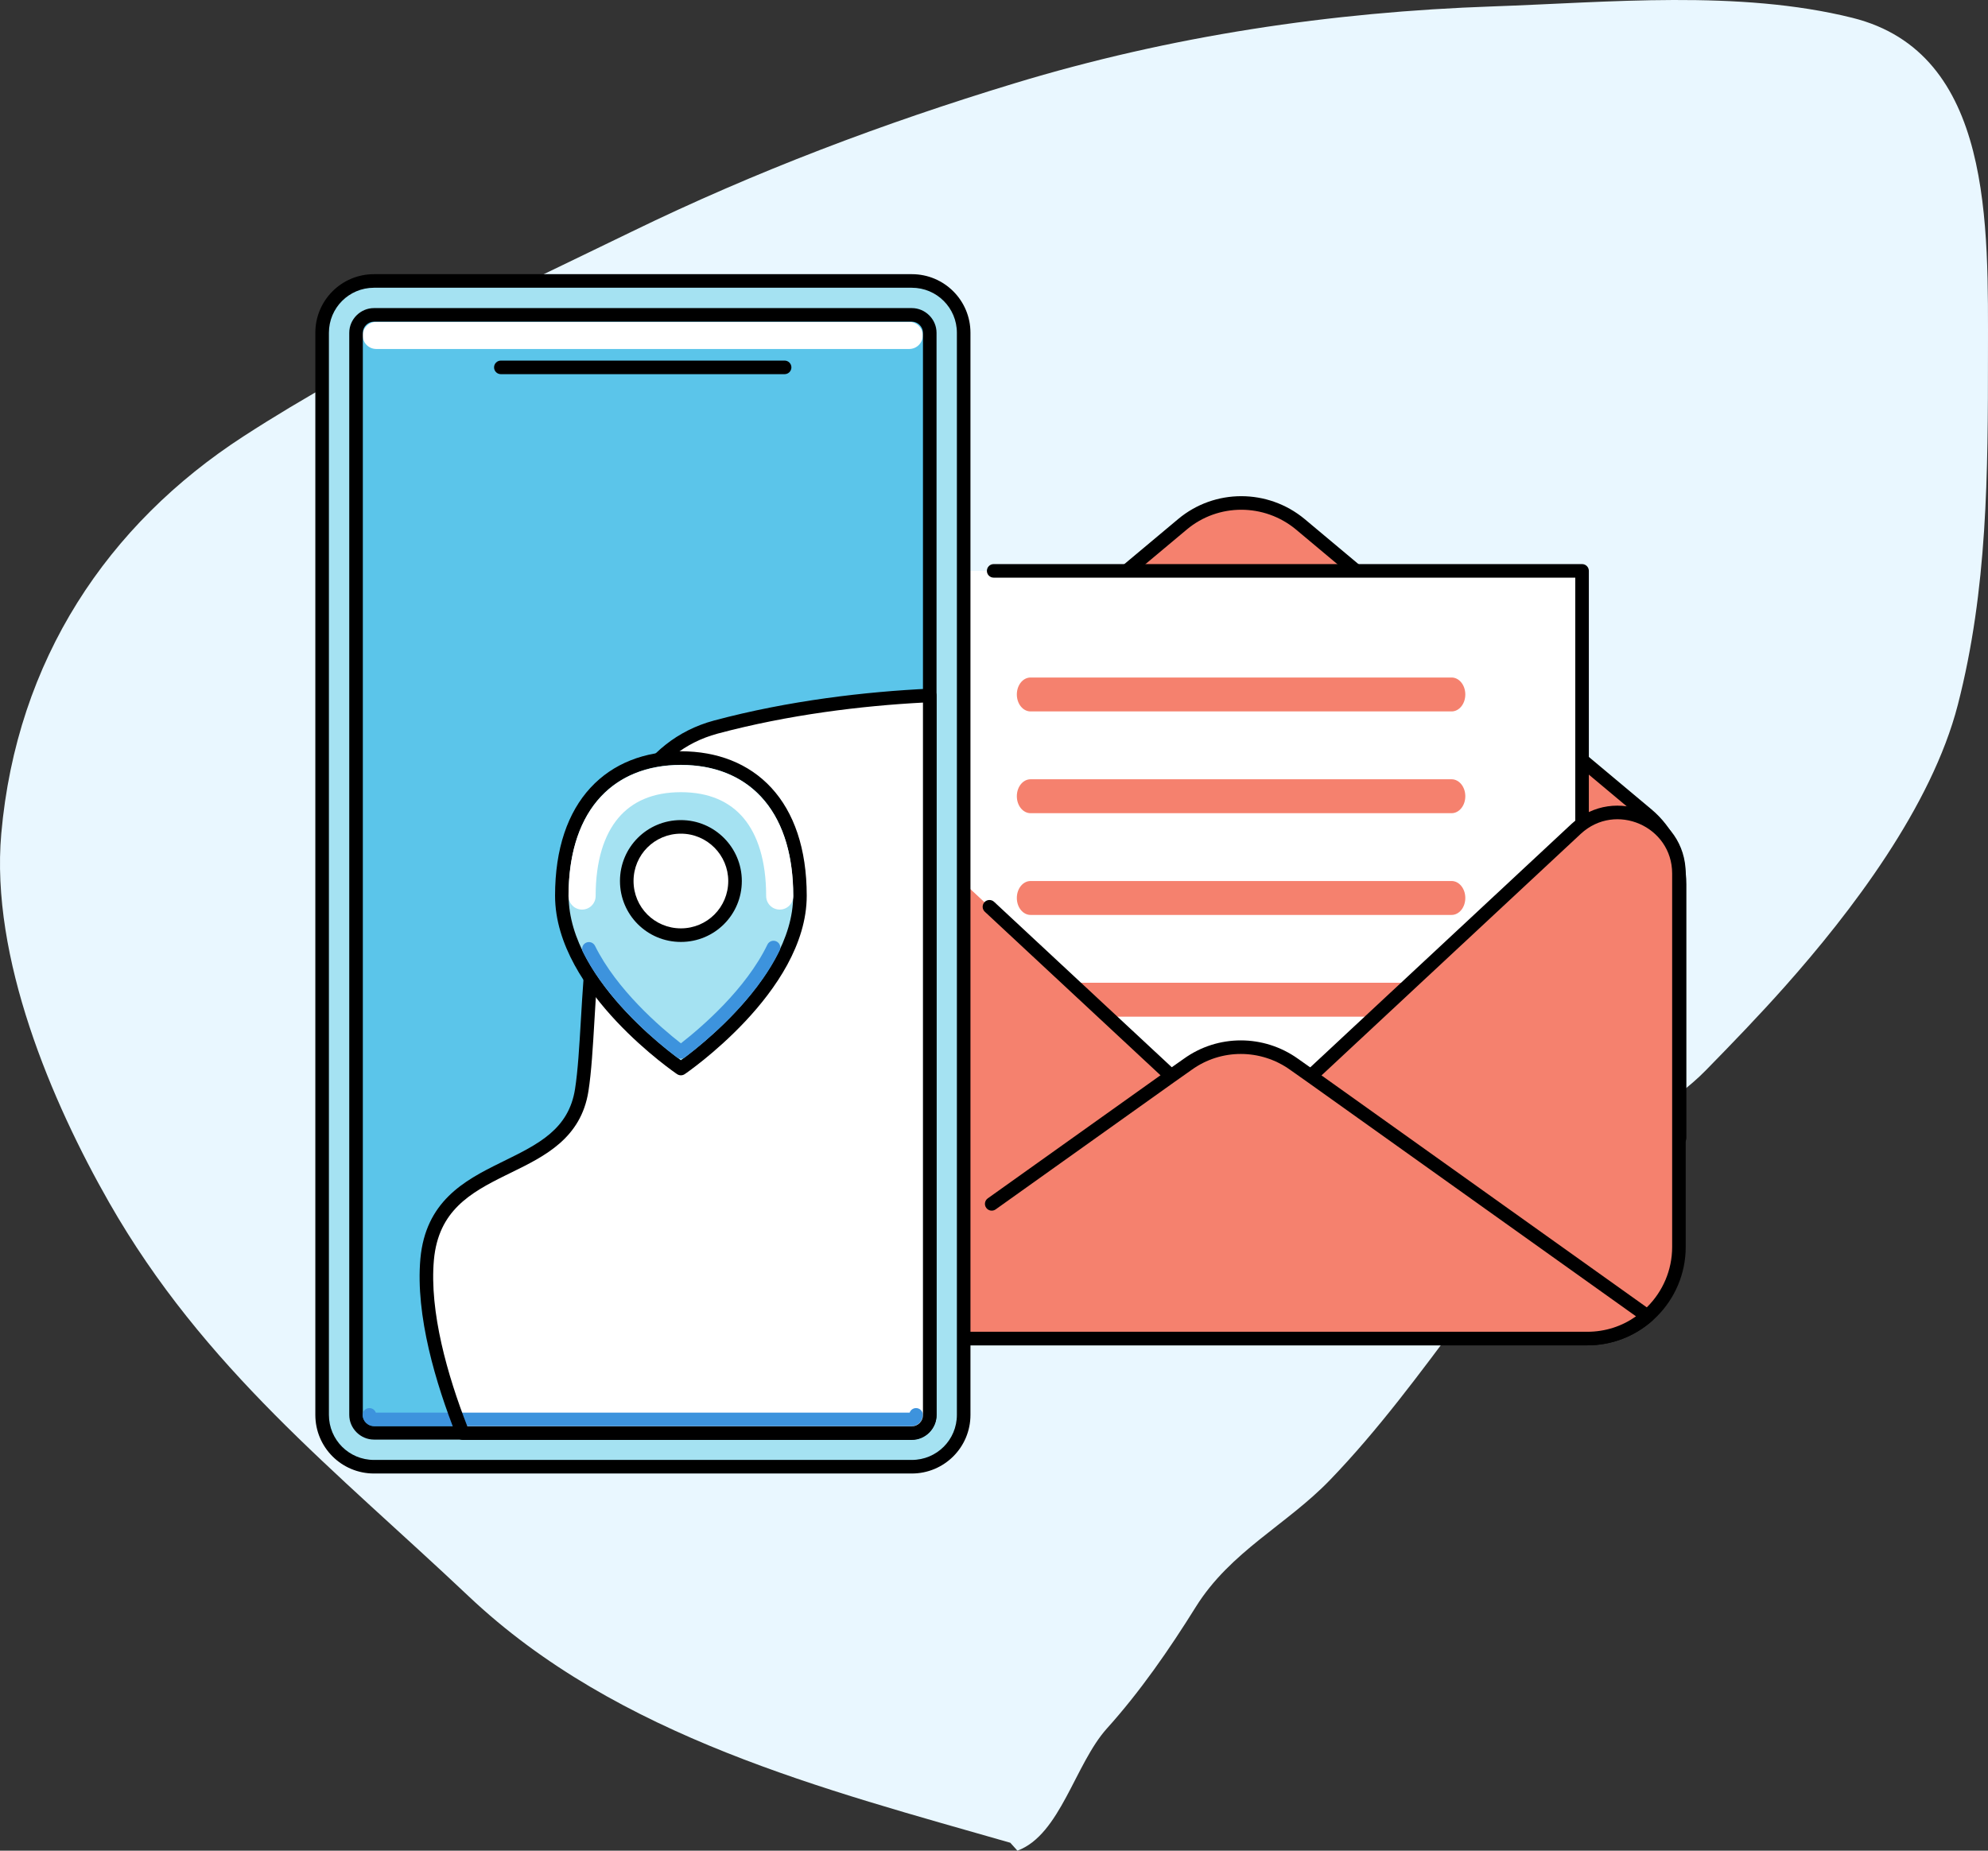 <svg xmlns="http://www.w3.org/2000/svg" width="145" height="135" viewBox="0 0 145 135" fill="none"><rect x="0" y="0" width="145" height="135" fill="#333333" stroke="none"/><path d="M34.187 116.446C45.066 126.733 60.224 130.553 73.688 134.422L74.208 135C77.338 133.842 78.404 128.673 80.744 126.076C83.148 123.407 85.269 120.347 87.221 117.216C89.745 113.169 93.836 111.244 96.995 107.971C104.069 100.642 109.152 91.402 116.543 84.249C118.992 81.879 122.037 80.508 124.409 78.085C126.376 76.076 128.313 74.069 130.192 71.954C134.997 66.546 140.885 58.849 142.8 51.41C144.97 42.979 144.998 34.545 144.998 25.825C144.998 16.497 145.405 3.862 135.108 1.3C126.817 -0.763 117.317 0.175 108.909 0.466C97.092 0.873 85.387 2.616 73.977 6.083C64.442 8.981 55.129 12.493 46.072 16.901C36.592 21.515 26.709 26.031 17.762 31.828C7.863 38.242 1.214 48.126 0.093 60.815C-0.705 69.858 3.761 80.358 7.959 87.716C14.875 99.838 24.524 107.309 34.187 116.446Z" fill="#E9F7FF"></path><g clip-path="url(#clip0_2_5)"><path d="M122.457 83.013H58.584V64.505C58.584 62.53 59.464 60.651 60.986 59.39L86.25 38.242C88.725 36.172 92.34 36.172 94.838 38.242L120.102 59.39C121.625 60.651 122.505 62.53 122.505 64.505V83.013H122.457Z" fill="#F5816E"></path><path fill-rule="evenodd" clip-rule="evenodd" d="M86.568 38.621C86.568 38.621 86.568 38.621 86.568 38.621L61.304 59.77L61.302 59.771C59.894 60.938 59.079 62.677 59.079 64.505V82.518H122.01V64.505C122.01 62.677 121.195 60.938 119.787 59.771L119.785 59.77L94.522 38.623C94.522 38.622 94.522 38.622 94.522 38.622C92.206 36.704 88.857 36.706 86.568 38.621ZM85.933 37.862C88.592 35.638 92.474 35.64 95.154 37.86L95.156 37.862L120.418 59.009C120.418 59.009 120.419 59.01 120.419 59.01C122.055 60.365 123 62.384 123 64.505V83.013C123 83.286 122.778 83.507 122.505 83.507H58.584C58.31 83.507 58.089 83.286 58.089 83.013V64.505C58.089 62.384 59.034 60.365 60.67 59.01C60.67 59.009 60.67 59.009 60.671 59.009L85.933 37.862Z" fill="black"></path><path d="M115.368 41.643H65.649V92.909H115.368V41.643Z" fill="white"></path><path fill-rule="evenodd" clip-rule="evenodd" d="M71.982 41.643C71.982 41.37 72.203 41.148 72.477 41.148H115.392C115.665 41.148 115.887 41.37 115.887 41.643V92.909C115.887 93.182 115.665 93.404 115.392 93.404H65.649C65.376 93.404 65.154 93.182 65.154 92.909C65.154 92.636 65.376 92.414 65.649 92.414H114.897V42.138H72.477C72.203 42.138 71.982 41.917 71.982 41.643Z" fill="black"></path><path d="M105.876 51.896H75.165C74.618 51.896 74.166 51.349 74.166 50.659C74.166 49.969 74.618 49.422 75.165 49.422H105.876C106.424 49.422 106.876 49.969 106.876 50.659C106.876 51.349 106.424 51.896 105.876 51.896Z" fill="#F5816E"></path><path d="M105.876 59.319H75.165C74.618 59.319 74.166 58.772 74.166 58.082C74.166 57.392 74.618 56.845 75.165 56.845H105.876C106.424 56.845 106.876 57.392 106.876 58.082C106.876 58.772 106.424 59.319 105.876 59.319Z" fill="#F5816E"></path><path d="M105.876 66.741H75.165C74.618 66.741 74.166 66.194 74.166 65.504C74.166 64.814 74.618 64.267 75.165 64.267H105.876C106.424 64.267 106.876 64.814 106.876 65.504C106.876 66.194 106.424 66.741 105.876 66.741Z" fill="#F5816E"></path><path d="M105.876 74.163H75.165C74.618 74.163 74.166 73.616 74.166 72.926C74.166 72.236 74.618 71.689 75.165 71.689H105.876C106.424 71.689 106.876 72.236 106.876 72.926C106.876 73.616 106.424 74.163 105.876 74.163Z" fill="#F5816E"></path><path d="M114.988 60.46L95.076 78.992C92.507 81.371 88.534 81.371 85.965 78.992L66.053 60.46C63.199 57.82 58.56 59.818 58.56 63.719V90.958C58.56 94.645 61.557 97.643 65.245 97.643H115.749C119.436 97.643 122.434 94.645 122.434 90.958V63.719C122.457 59.842 117.819 57.82 114.988 60.46Z" fill="#F5816E"></path><path fill-rule="evenodd" clip-rule="evenodd" d="M114.628 60.097C117.797 57.165 122.952 59.408 122.952 63.72V90.958C122.952 94.919 119.733 98.138 115.773 98.138H65.269C61.308 98.138 58.089 94.919 58.089 90.958V63.72C58.089 63.446 58.31 63.225 58.584 63.225C58.857 63.225 59.079 63.446 59.079 63.72V90.958C59.079 94.372 61.855 97.148 65.269 97.148H115.773C119.187 97.148 121.963 94.372 121.963 90.958V63.72C121.963 60.277 117.84 58.475 115.301 60.823C115.3 60.823 115.3 60.824 115.3 60.824L95.414 79.354L95.412 79.355C92.653 81.91 88.388 81.91 85.629 79.355L85.628 79.354L71.83 66.508C71.63 66.322 71.619 66.009 71.805 65.809C71.991 65.609 72.305 65.598 72.505 65.784L86.301 78.629C86.301 78.629 86.302 78.629 86.302 78.629C88.681 80.832 92.36 80.832 94.739 78.63C94.74 78.629 94.74 78.629 94.74 78.629L114.627 60.098L114.628 60.097Z" fill="black"></path><path d="M95.623 78.493L94.41 77.636C92.079 75.971 88.962 75.971 86.655 77.636L85.442 78.493L60.891 96.001C62.057 97.024 63.603 97.643 65.268 97.643H115.773C117.462 97.643 118.984 97.024 120.15 96.001L95.623 78.493Z" fill="#F5816E"></path><path fill-rule="evenodd" clip-rule="evenodd" d="M94.673 77.233C94.673 77.233 94.674 77.233 94.674 77.234L95.887 78.09L120.437 95.599C120.56 95.686 120.637 95.826 120.644 95.977C120.652 96.128 120.59 96.274 120.476 96.374C119.223 97.473 117.586 98.138 115.773 98.138H65.269C63.48 98.138 61.819 97.474 60.565 96.374C60.359 96.193 60.339 95.88 60.519 95.675C60.7 95.47 61.012 95.449 61.218 95.629C62.295 96.575 63.726 97.148 65.269 97.148H115.773C117.107 97.148 118.328 96.732 119.327 96.022L95.314 78.897L95.312 78.896L94.101 78.041L94.099 78.039C91.939 76.496 89.055 76.498 86.921 78.038L86.916 78.041L85.705 78.896L85.703 78.897L72.621 88.221C72.398 88.38 72.09 88.328 71.931 88.105C71.772 87.883 71.824 87.574 72.047 87.415L85.131 78.09L85.132 78.088L86.341 77.235C86.342 77.234 86.343 77.234 86.344 77.234C88.824 75.445 92.171 75.447 94.673 77.233Z" fill="black"></path><path d="M27.277 20.495H66.505C68.599 20.495 70.288 22.184 70.288 24.277V103.209C70.288 105.303 68.599 106.992 66.505 106.992H27.277C25.184 106.992 23.495 105.303 23.495 103.209V24.277C23.495 22.184 25.184 20.495 27.277 20.495Z" fill="#A5E2F2"></path><path fill-rule="evenodd" clip-rule="evenodd" d="M27.277 20.99C25.457 20.99 23.99 22.457 23.99 24.277V103.209C23.99 105.03 25.457 106.497 27.277 106.497H66.505C68.326 106.497 69.793 105.03 69.793 103.209V24.277C69.793 22.457 68.326 20.99 66.505 20.99H27.277ZM23 24.277C23 21.91 24.91 20 27.277 20H66.505C68.872 20 70.783 21.91 70.783 24.277V103.209C70.783 105.576 68.872 107.487 66.505 107.487H27.277C24.91 107.487 23 105.576 23 103.209V24.277Z" fill="black"></path><path d="M27.277 104.518C26.564 104.518 25.969 103.923 25.969 103.209V24.277C25.969 23.564 26.564 22.969 27.277 22.969H66.505C67.219 22.969 67.814 23.564 67.814 24.277V103.209C67.814 103.923 67.219 104.518 66.505 104.518H27.277Z" fill="#5BC5EA"></path><path fill-rule="evenodd" clip-rule="evenodd" d="M26.454 24.468C26.454 23.921 26.897 23.478 27.444 23.478H66.315C66.862 23.478 67.305 23.921 67.305 24.468C67.305 25.014 66.862 25.457 66.315 25.457H27.444C26.897 25.457 26.454 25.014 26.454 24.468Z" fill="white"></path><path fill-rule="evenodd" clip-rule="evenodd" d="M27.277 23.464C26.837 23.464 26.464 23.837 26.464 24.277V103.209C26.464 103.65 26.837 104.023 27.277 104.023H66.505C66.946 104.023 67.319 103.65 67.319 103.209V24.277C67.319 23.837 66.946 23.464 66.505 23.464H27.277ZM25.474 24.277C25.474 23.29 26.29 22.474 27.277 22.474H66.505C67.493 22.474 68.309 23.29 68.309 24.277V103.209C68.309 104.196 67.493 105.013 66.505 105.013H27.277C26.29 105.013 25.474 104.196 25.474 103.209V24.277Z" fill="black"></path><path fill-rule="evenodd" clip-rule="evenodd" d="M36.036 26.799C36.036 26.526 36.258 26.304 36.531 26.304H57.228C57.501 26.304 57.723 26.526 57.723 26.799C57.723 27.072 57.501 27.294 57.228 27.294H36.531C36.258 27.294 36.036 27.072 36.036 26.799Z" fill="black"></path><path d="M52.208 53.038C41.907 55.822 43.477 72.807 42.431 79.516C41.384 86.2 31.868 84.107 31.155 91.862C30.798 95.882 32.249 100.759 33.748 104.542H66.505C67.219 104.542 67.814 103.947 67.814 103.233V50.731C63.222 50.945 57.632 51.587 52.208 53.038Z" fill="white"></path><path fill-rule="evenodd" clip-rule="evenodd" d="M27.412 103.048C27.345 102.854 27.161 102.715 26.944 102.715C26.671 102.715 26.449 102.936 26.449 103.209C26.449 103.696 26.86 104.037 27.277 104.037H66.482C66.968 104.037 67.31 103.626 67.31 103.209C67.31 102.936 67.088 102.715 66.815 102.715C66.598 102.715 66.414 102.854 66.347 103.048H27.412Z" fill="#3D93DD"></path><path fill-rule="evenodd" clip-rule="evenodd" d="M68.156 50.373C68.253 50.466 68.309 50.596 68.309 50.731V103.233C68.309 104.22 67.492 105.037 66.505 105.037H33.748C33.545 105.037 33.362 104.913 33.288 104.724C31.785 100.93 30.294 95.961 30.662 91.818L30.662 91.817C30.851 89.761 31.631 88.33 32.722 87.25C33.795 86.187 35.153 85.483 36.449 84.844C36.55 84.794 36.651 84.744 36.751 84.695C39.283 83.45 41.483 82.369 41.942 79.439C42.15 78.108 42.252 76.363 42.37 74.369C42.398 73.896 42.426 73.408 42.458 72.909C42.619 70.327 42.844 67.462 43.363 64.713C44.394 59.254 46.628 54.033 52.079 52.56L52.08 52.56C57.548 51.097 63.175 50.452 67.791 50.236C67.926 50.23 68.058 50.279 68.156 50.373ZM52.337 53.516C47.487 54.827 45.356 59.49 44.336 64.897C43.829 67.581 43.606 70.394 43.446 72.971C43.415 73.456 43.387 73.935 43.359 74.403C43.242 76.4 43.136 78.209 42.92 79.592L42.92 79.592C42.379 83.043 39.721 84.344 37.281 85.538C37.149 85.603 37.017 85.667 36.887 85.731C35.584 86.374 34.364 87.018 33.419 87.953C32.492 88.87 31.816 90.085 31.648 91.907C31.311 95.697 32.638 100.327 34.085 104.047H66.505C66.946 104.047 67.319 103.674 67.319 103.233V51.251C62.854 51.487 57.515 52.131 52.337 53.516Z" fill="black"></path><path d="M49.663 55.298C44.62 55.298 40.98 58.629 40.98 65.337C40.98 72.07 49.663 77.945 49.663 77.945C49.663 77.945 58.346 72.046 58.346 65.337C58.346 58.629 54.706 55.298 49.663 55.298ZM49.663 68.216C47.474 68.216 45.714 66.455 45.714 64.267C45.714 62.078 47.474 60.318 49.663 60.318C51.851 60.318 53.612 62.102 53.612 64.267C53.612 66.455 51.851 68.216 49.663 68.216Z" fill="#A5E2F2"></path><path fill-rule="evenodd" clip-rule="evenodd" d="M43.066 57.467C44.717 55.676 47.029 54.803 49.663 54.803C52.296 54.803 54.609 55.676 56.26 57.467C57.906 59.253 58.841 61.896 58.841 65.337C58.841 68.89 56.554 72.163 54.365 74.496C53.26 75.673 52.157 76.636 51.331 77.304C50.917 77.638 50.572 77.899 50.329 78.078C50.208 78.167 50.112 78.235 50.046 78.282C50.013 78.305 49.987 78.323 49.969 78.335L49.949 78.349L49.943 78.353L49.942 78.354L49.941 78.355C49.941 78.355 49.941 78.355 49.663 77.945C49.386 78.355 49.385 78.355 49.385 78.355L49.383 78.354L49.377 78.35L49.357 78.336C49.34 78.324 49.314 78.306 49.281 78.283C49.215 78.236 49.119 78.168 48.997 78.079C48.755 77.901 48.409 77.641 47.996 77.308C47.169 76.641 46.066 75.681 44.961 74.505C42.771 72.174 40.485 68.902 40.485 65.337C40.485 61.896 41.419 59.253 43.066 57.467ZM49.663 77.945L49.386 78.355C49.553 78.469 49.773 78.469 49.941 78.355L49.663 77.945ZM49.662 77.339C49.688 77.32 49.715 77.301 49.743 77.28C49.975 77.11 50.308 76.858 50.709 76.534C51.51 75.886 52.578 74.954 53.644 73.818C55.796 71.524 57.851 68.493 57.851 65.337C57.851 62.07 56.965 59.693 55.532 58.138C54.102 56.586 52.072 55.793 49.663 55.793C47.253 55.793 45.224 56.586 43.794 58.138C42.36 59.693 41.475 62.07 41.475 65.337C41.475 68.505 43.53 71.537 45.682 73.827C46.748 74.962 47.815 75.891 48.617 76.537C49.017 76.859 49.35 77.111 49.582 77.281C49.61 77.301 49.637 77.321 49.662 77.339ZM49.663 60.813C47.748 60.813 46.209 62.352 46.209 64.267C46.209 66.182 47.748 67.721 49.663 67.721C51.578 67.721 53.117 66.182 53.117 64.267C53.117 62.373 51.576 60.813 49.663 60.813ZM45.219 64.267C45.219 61.805 47.201 59.823 49.663 59.823C52.127 59.823 54.107 61.831 54.107 64.267C54.107 66.729 52.125 68.711 49.663 68.711C47.201 68.711 45.219 66.729 45.219 64.267Z" fill="black"></path><path fill-rule="evenodd" clip-rule="evenodd" d="M45.095 59.673C44.065 60.897 43.445 62.782 43.445 65.361C43.445 65.908 43.002 66.351 42.455 66.351C41.908 66.351 41.465 65.908 41.465 65.361C41.465 62.493 42.153 60.095 43.58 58.399C45.028 56.678 47.128 55.807 49.663 55.807C52.198 55.807 54.298 56.678 55.746 58.399C57.173 60.095 57.861 62.493 57.861 65.361C57.861 65.908 57.418 66.351 56.871 66.351C56.324 66.351 55.881 65.908 55.881 65.361C55.881 62.782 55.261 60.897 54.231 59.673C53.223 58.475 51.719 57.787 49.663 57.787C47.606 57.787 46.103 58.475 45.095 59.673Z" fill="white"></path><path fill-rule="evenodd" clip-rule="evenodd" d="M56.634 68.674C56.88 68.793 56.984 69.089 56.865 69.335C55.072 73.042 51.346 76.077 49.962 77.127C49.785 77.261 49.541 77.261 49.364 77.127C47.978 76.075 44.327 73.091 42.511 69.435C42.39 69.19 42.489 68.893 42.734 68.772C42.979 68.65 43.276 68.75 43.398 68.995C44.99 72.201 48.135 74.914 49.663 76.108C51.2 74.908 54.403 72.152 55.974 68.904C56.092 68.658 56.388 68.555 56.634 68.674Z" fill="#3D93DD"></path></g><defs><clipPath id="clip0_2_5"><rect width="100" height="100" fill="white" transform="translate(23 14)"></rect></clipPath></defs></svg>